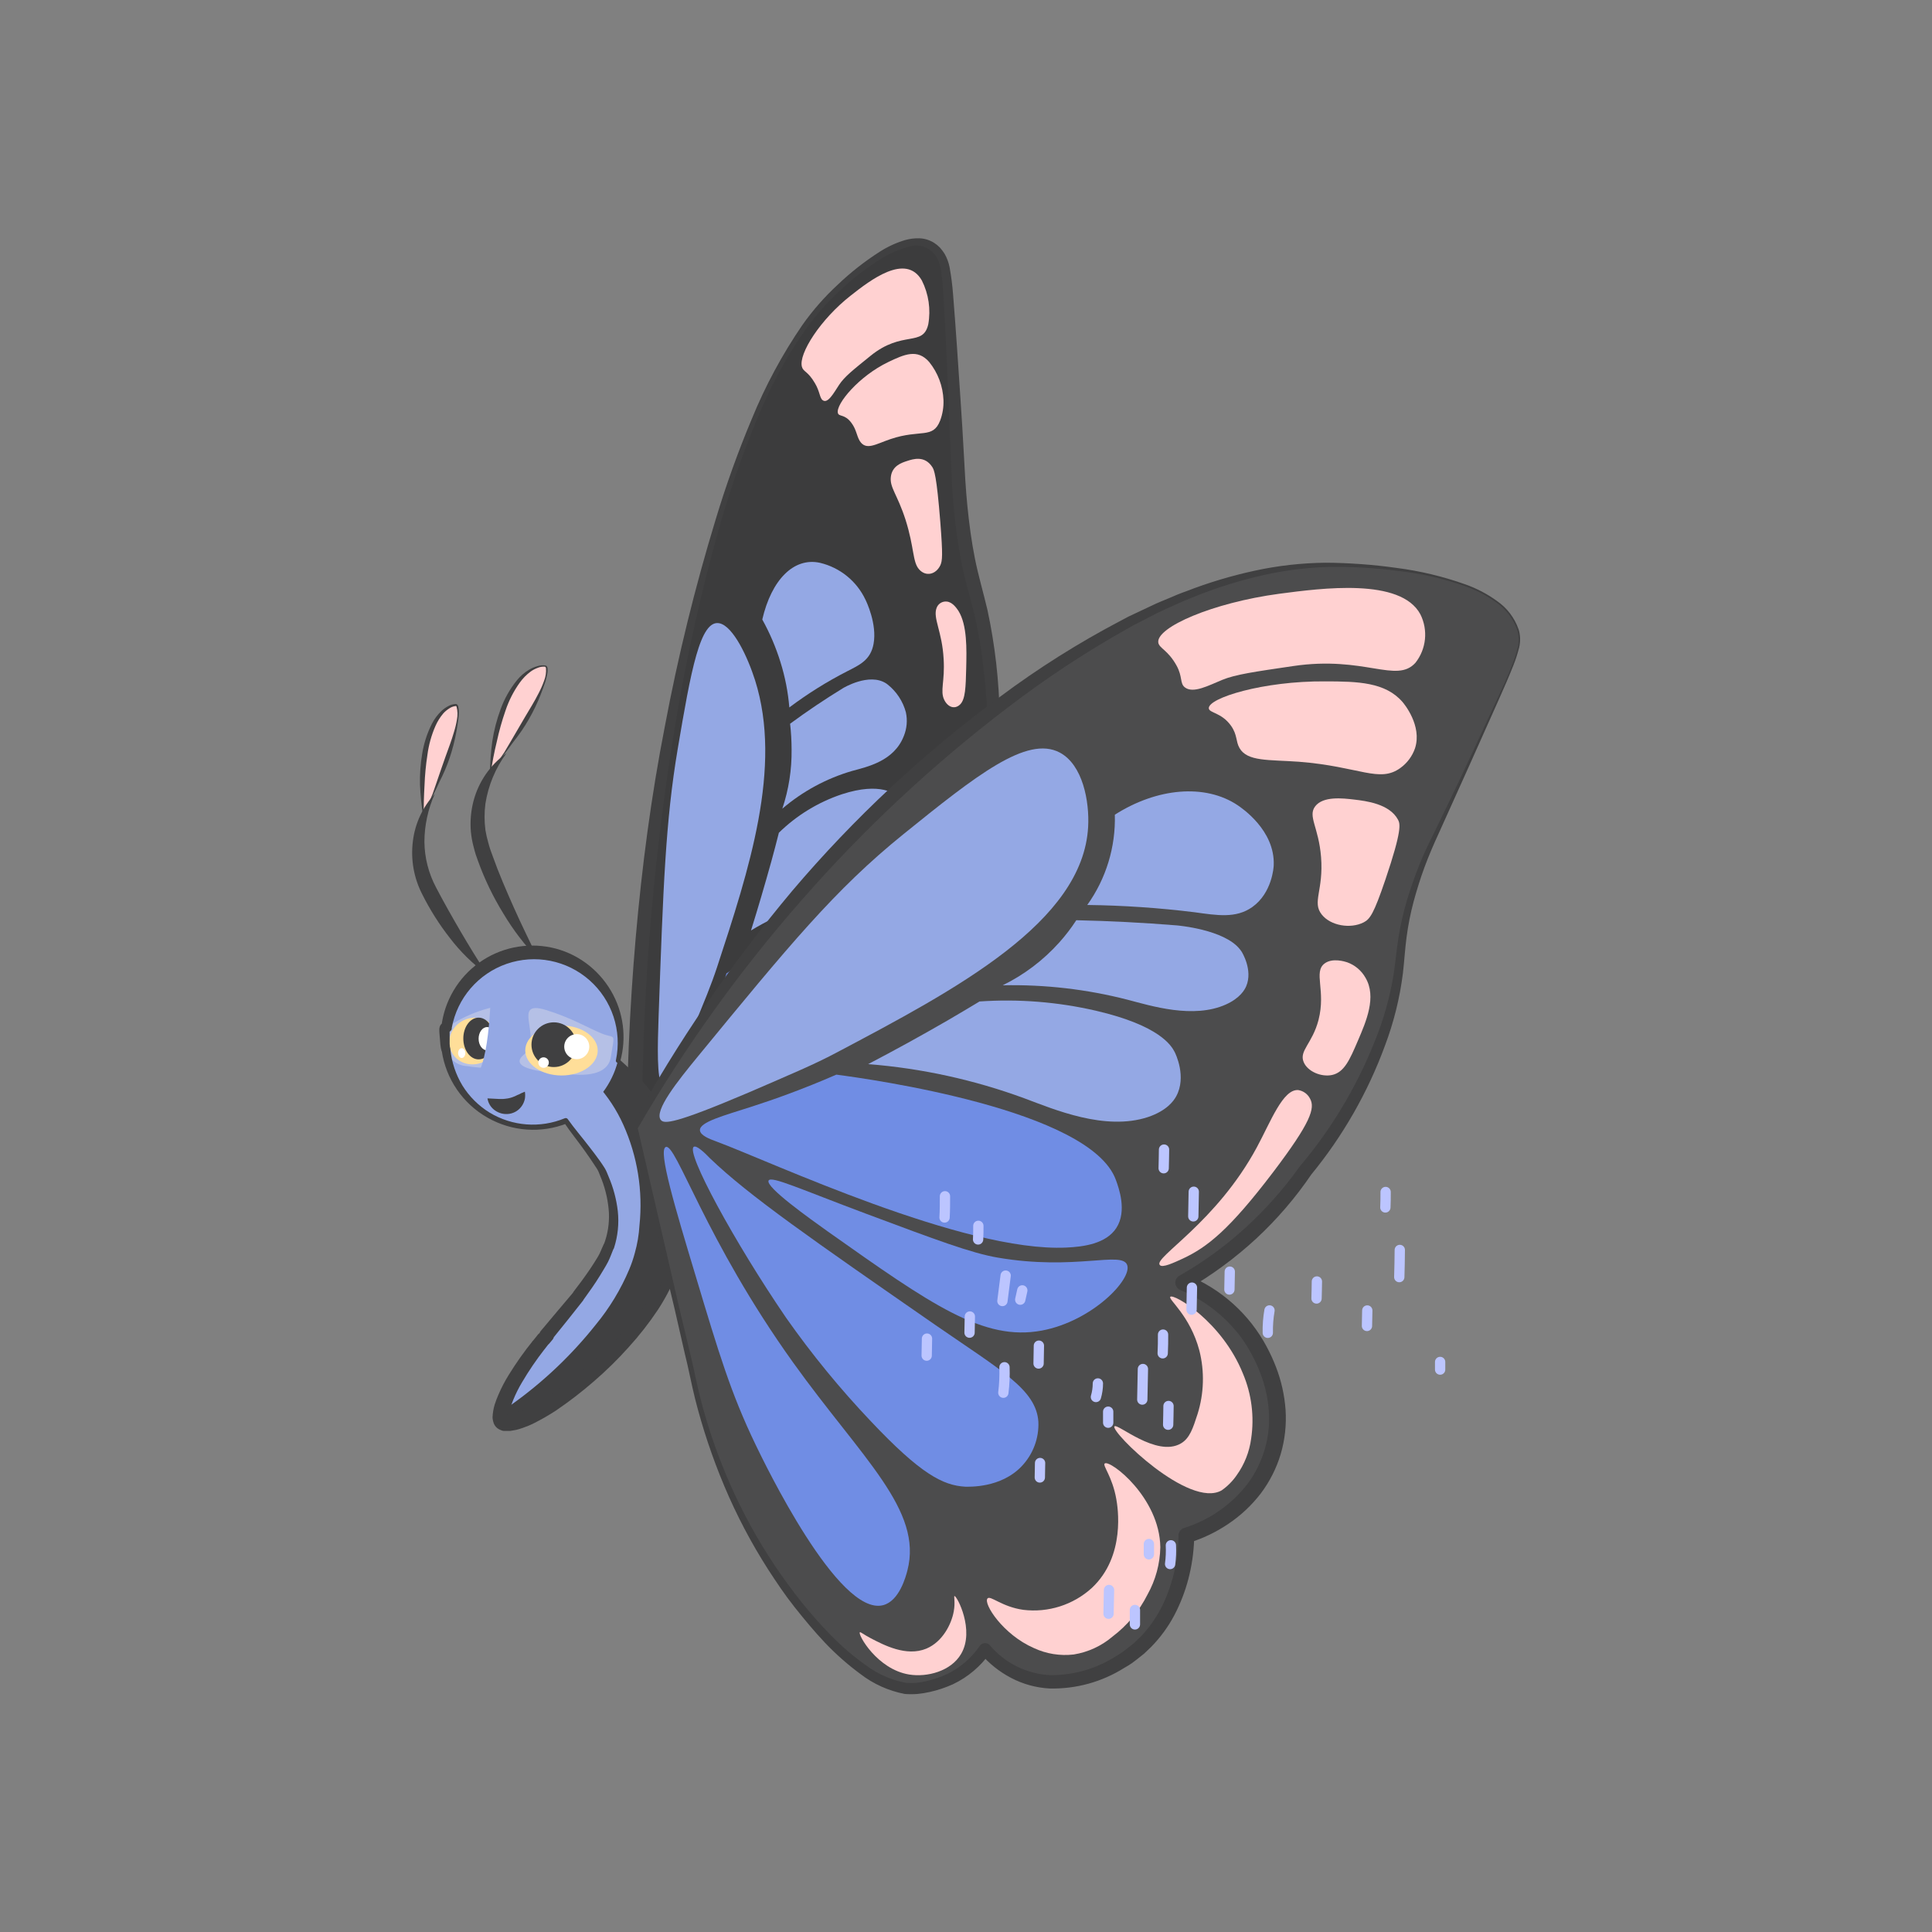 <?xml version="1.0" encoding="UTF-8"?>
<svg width="1500px" height="1500px" viewBox="0 0 1500 1500" version="1.1" xmlns="http://www.w3.org/2000/svg" xmlns:xlink="http://www.w3.org/1999/xlink">
    <rect x="0" y="0" width="1500" height="1500" fill="#808080" stroke="none"/>
    <!-- Generator: Sketch 63.1 (92452) - https://sketch.com -->
    <title>Animals / Butterfly</title>
    <desc>Created with Sketch.</desc>
    <g id="Animals-/-Butterfly" stroke="none" stroke-width="1" fill="none" fill-rule="evenodd">
        <g id="Parts-/-Back" fill="#FFFFFF" fill-opacity="0">
            <rect id="Rectangle" x="0" y="0" width="1500" height="1500"></rect>
        </g>
        <g id="Group" transform="translate(320, 185)">
            <path d="M172.593,708.659 C171.713,524.659 196.833,384.059 216.593,299.139 C256.593,126.739 300.233,70.539 321.313,47.979 C323.993,45.139 387.193,-21.301 409.713,11.979 C414.753,19.419 415.553,28.539 418.193,73.779 C424.433,180.339 423.553,189.059 426.593,216.019 C433.113,274.379 441.793,274.459 448.193,328.739 C452.913,370.287 453.127,412.224 448.833,453.819 L437.633,535.779 L425.633,578.419 C431.593,576.539 451.753,571.499 471.473,591.019 C476.673,596.139 497.073,616.299 500.633,659.379 C503.023,687.874 497.486,716.475 484.633,742.019 C486.473,747.179 502.833,794.619 489.393,844.979 C486.513,855.859 474.753,894.739 451.633,902.739 C444.709,905.083 437.123,904.461 430.673,901.019 C430.188,911.048 428.4,920.971 425.353,930.539 C422.134,939.944 417.435,948.774 411.433,956.699 C394.553,977.339 353.993,960.259 320.593,932.299 C302.593,917.219 275.873,889.939 249.593,841.099 L172.593,708.659 Z" id="Path" fill="#3C3C3D" fill-rule="nonzero"></path>
            <path d="M194.313,657.899 C189.753,653.499 190.593,625.899 191.313,604.859 C194.913,503.339 196.713,452.579 206.193,396.379 C216.353,336.379 223.553,295.459 238.713,298.939 C249.393,301.419 260.513,325.139 266.233,343.139 C287.633,410.819 261.513,490.379 236.713,565.939 C232.233,579.539 227.193,591.699 217.113,616.019 C199.953,657.419 196.393,659.779 194.313,657.899 Z" id="Path" fill="#94A8E4" fill-rule="nonzero"></path>
            <path d="M263.073,537.419 C268.407,520.352 273.673,502.459 278.873,483.739 C280.913,476.299 282.873,468.899 284.713,461.539 C298.546,448.002 315.274,437.785 333.633,431.659 C363.833,421.819 375.433,431.419 379.073,434.739 C387.29,442.529 392.952,452.626 395.313,463.699 C396.524,471.328 395.189,479.144 391.513,485.939 C379.513,508.659 351.793,509.939 336.433,511.739 C310.426,514.958 285.411,523.715 263.073,537.419 Z" id="Path" fill="#94A8E4" fill-rule="nonzero"></path>
            <path d="M228.393,617.099 C234.432,601.954 239.64,586.491 243.993,570.779 C257.393,561.539 346.153,501.459 384.353,530.779 C388.753,534.139 401.313,543.779 404.593,556.699 C407.713,568.939 401.153,578.459 395.513,584.699 C362.033,622.979 257.753,640.699 230.233,648.699 C227.033,649.659 222.233,650.979 220.193,648.259 C216.393,644.059 222.233,632.059 228.393,617.099 Z" id="Path" fill="#708DE4" fill-rule="nonzero"></path>
            <path d="M287.393,442.859 C292.358,428.052 294.792,412.514 294.593,396.899 C294.58,390.216 294.192,383.539 293.433,376.899 C306.753,367.099 320.393,357.939 334.553,349.259 C334.553,349.259 354.753,336.979 368.033,345.619 C368.452,345.887 368.852,346.18 369.233,346.499 C376.094,351.978 381.026,359.503 383.313,367.979 C384.659,374.129 384.116,380.543 381.753,386.379 C374.153,406.099 353.073,410.379 341.513,413.579 C321.603,419.396 303.156,429.376 287.393,442.859 L287.393,442.859 Z" id="Path" fill="#94A8E4" fill-rule="nonzero"></path>
            <path d="M292.833,364.259 C291.844,352.265 289.523,340.419 285.913,328.939 C282.366,317.497 277.648,306.452 271.833,295.979 C278.953,265.179 296.273,247.459 316.673,251.979 C332.145,255.658 345.109,266.164 351.913,280.539 C352.553,281.779 361.073,299.419 358.233,314.899 C355.913,327.579 347.353,331.259 337.513,336.299 C321.853,344.333 306.906,353.687 292.833,364.259 L292.833,364.259 Z" id="Path" fill="#94A8E4" fill-rule="nonzero"></path>
            <path d="M395.713,32.739 C383.273,11.059 355.433,32.739 340.633,44.379 C316.953,62.859 299.873,89.739 302.593,99.739 C303.633,103.739 307.193,103.059 312.633,112.379 C316.633,119.019 316.273,123.899 318.753,125.739 C322.753,128.659 327.313,120.099 331.513,113.739 C335.713,107.379 342.273,102.299 355.833,91.299 C380.833,71.019 396.593,84.699 400.713,66.779 C402.759,55.19 401.005,43.25 395.713,32.739 L395.713,32.739 Z" id="Path" fill="#FFD1D1" fill-rule="nonzero"></path>
            <path d="M347.473,157.299 C345.073,153.299 344.913,148.539 341.113,143.419 C335.793,136.139 331.313,138.819 330.513,135.619 C328.833,128.779 346.833,106.979 369.793,96.019 C382.113,90.139 392.273,85.579 401.393,96.019 C408.184,104.419 412.084,114.786 412.513,125.579 C412.72,131.032 411.836,136.472 409.913,141.579 C404.233,156.019 394.673,148.059 371.433,155.899 C359.873,159.779 352.393,165.139 347.473,157.299 Z" id="Path" fill="#FFD1D1" fill-rule="nonzero"></path>
            <path d="M371.633,185.339 C372.593,176.699 379.913,174.299 384.393,172.859 C388.873,171.419 397.793,168.459 403.753,177.499 C405.273,179.779 407.153,183.739 410.073,220.539 C412.073,246.139 411.673,250.379 410.073,253.899 C406.593,261.099 398.833,262.939 393.593,257.059 C388.353,251.179 389.993,240.379 383.033,218.459 C376.633,198.659 370.713,193.659 371.633,185.339 Z" id="Path" fill="#FFD1D1" fill-rule="nonzero"></path>
            <path d="M407.153,287.019 C408.34,283.705 411.657,281.648 415.153,282.059 C419.913,282.539 423.153,287.939 424.113,289.259 C430.993,300.299 430.513,318.979 430.153,333.979 C429.793,348.339 429.553,357.979 425.393,361.979 C421.233,365.979 415.873,364.099 413.073,358.299 C409.713,351.339 413.713,344.099 412.633,326.659 C411.513,305.219 404.153,294.939 407.153,287.019 Z" id="Path" fill="#FFD1D1" fill-rule="nonzero"></path>
            <path d="M414.153,542.179 C410.153,538.659 422.833,500.939 417.873,442.179 C416.153,421.859 412.233,397.619 417.873,394.859 C419.713,393.939 422.233,395.619 423.953,397.779 C427.953,402.739 430.033,412.979 429.593,454.459 C429.073,502.819 425.913,519.419 420.513,532.699 C418.553,537.059 415.833,543.779 414.153,542.179 Z" id="Path" fill="#FFD1D1" fill-rule="nonzero"></path>
            <path d="M276.033,793.899 C323.273,828.939 362.313,843.579 359.273,876.099 C358.993,879.059 357.713,892.379 349.033,897.299 C325.273,910.779 269.393,847.979 262.833,840.619 C244.273,819.779 233.793,802.219 213.553,768.339 C195.633,738.379 180.673,713.339 184.713,710.339 C189.953,706.419 215.273,748.859 276.033,793.899 Z" id="Path" fill="#708DE4" fill-rule="nonzero"></path>
            <path d="M188.393,700.459 C184.393,704.739 229.593,742.259 272.713,771.019 C294.323,784.947 316.946,797.234 340.393,807.779 C378.513,825.299 393.233,826.779 406.113,823.019 C408.233,822.379 426.673,816.699 434.513,800.939 C438.636,792.744 439.044,783.174 435.633,774.659 C428.473,758.259 404.793,755.379 359.073,744.779 C272.513,724.779 229.233,714.739 200.153,703.059 C196.393,701.739 189.753,699.019 188.393,700.459 Z" id="Path" fill="#708DE4" fill-rule="nonzero"></path>
            <path d="M206.633,694.139 C206.953,689.179 230.193,689.739 269.593,680.739 C308.193,671.939 326.593,666.179 345.833,654.579 C386.233,630.299 400.113,595.899 407.793,603.619 C415.473,611.339 412.513,658.339 392.833,686.939 C365.193,726.939 298.713,715.379 258.313,709.899 C234.433,706.699 206.313,699.779 206.633,694.139 Z" id="Path" fill="#708DE4" fill-rule="nonzero"></path>
            <path d="M402.313,865.299 C400.953,870.539 417.473,883.139 434.873,882.539 C442.902,882.129 450.629,879.345 457.073,874.539 C466.673,867.779 470.913,859.299 475.513,850.139 C481.065,839.521 484.399,827.885 485.313,815.939 C486.553,805.128 485.28,794.177 481.593,783.939 C470.633,755.939 440.073,742.779 437.953,745.179 C436.953,746.259 441.113,751.979 446.713,759.659 C450.153,764.339 452.833,767.419 453.473,768.219 C462.153,778.619 462.073,804.699 452.793,825.699 C449.633,832.859 440.793,852.779 421.793,860.059 C411.153,864.059 403.233,861.899 402.313,865.299 Z" id="Path" fill="#FFD1D1" fill-rule="nonzero"></path>
            <path d="M401.113,893.699 C402.793,893.099 417.473,912.099 412.713,931.059 C410.073,941.659 401.073,953.379 389.193,955.059 C372.713,957.179 357.953,939.059 358.713,937.699 C359.033,937.219 361.913,939.699 367.473,940.979 C376.973,943.274 386.997,940.913 394.473,934.619 C403.833,925.499 402.473,910.179 401.833,901.459 C401.393,896.219 400.393,893.899 401.113,893.699 Z" id="Path" fill="#FFD1D1" fill-rule="nonzero"></path>
            <path d="M419.673,725.379 C419.673,729.579 432.793,734.219 443.913,733.379 C449.203,732.985 454.359,731.529 459.073,729.099 C461.763,727.686 464.263,725.939 466.513,723.899 C473.403,717.122 478.36,708.63 480.873,699.299 C485.03,686.923 486.649,673.835 485.633,660.819 C485.226,648.945 482.394,637.279 477.313,626.539 C462.393,597.619 424.633,588.499 422.153,592.419 C421.353,593.699 423.353,597.659 439.393,611.139 C444.633,617.939 462.073,642.339 458.313,673.979 C457.233,683.059 454.673,704.659 438.953,715.459 C429.553,722.099 419.713,721.779 419.673,725.379 Z" id="Path" fill="#FFD1D1" fill-rule="nonzero"></path>
            <path d="M500.153,659.779 C499.348,649.356 497.238,639.076 493.873,629.179 C490.602,619.254 485.754,609.921 479.513,601.539 C473.422,593.084 465.381,586.224 456.073,581.539 C446.659,577.301 435.998,576.744 426.193,579.979 C425.465,580.217 424.68,579.825 424.433,579.099 C424.354,578.852 424.354,578.586 424.433,578.339 L424.433,578.339 L435.633,535.499 L435.633,535.779 L445.393,453.739 C447.707,426.481 448.161,399.098 446.753,371.779 C446.113,358.126 444.94,344.526 443.233,330.979 C441.726,317.517 439.402,304.159 436.273,290.979 C433.073,277.899 428.873,264.499 426.273,250.659 C423.673,236.819 421.833,223.099 420.473,209.219 C419.113,195.339 418.753,181.499 418.113,167.739 L416.433,126.459 C415.273,98.939 414.153,71.379 412.433,43.979 C412.118,37.282 411.45,30.606 410.433,23.979 C409.96,20.933 408.987,17.987 407.553,15.259 C406.833,13.939 405.793,12.859 404.953,11.619 C399.604,5.933 391.317,4.107 384.073,7.019 C377.669,8.783 371.533,11.407 365.833,14.819 C354.171,21.849 343.295,30.11 333.393,39.459 C323.273,48.61 314.143,58.799 306.153,69.859 C298.177,80.988 290.935,92.626 284.473,104.699 C278.113,116.699 272.273,129.299 267.073,141.979 C256.626,167.404 247.52,193.359 239.793,219.739 C224.664,272.63 212.643,326.362 203.793,380.659 C185.979,489.172 177.535,599.018 178.553,708.979 L177.713,705.939 L232.393,798.899 C241.313,814.499 250.673,829.979 259.313,845.659 C267.918,861.115 277.651,875.915 288.433,889.939 C299.16,903.867 311.305,916.642 324.673,928.059 C337.827,939.506 352.669,948.856 368.673,955.779 C376.233,959.098 384.419,960.749 392.673,960.626 C394.548,960.505 396.409,960.224 398.233,959.779 C399.931,959.229 401.556,958.477 403.073,957.539 C403.846,957.106 404.582,956.611 405.273,956.059 L407.193,954.179 C408.566,952.686 409.811,951.081 410.913,949.379 C415.649,942.282 419.39,934.57 422.033,926.459 C424.577,918.16 426.16,909.598 426.753,900.939 L426.753,900.939 C426.825,899.877 427.317,898.888 428.12,898.189 C428.924,897.491 429.972,897.142 431.033,897.219 C431.589,897.294 432.129,897.456 432.633,897.699 C438.886,901.302 446.506,901.615 453.033,898.539 C454.699,897.785 456.304,896.902 457.833,895.899 C459.233,894.659 460.833,893.659 462.153,892.259 C464.976,889.57 467.509,886.594 469.713,883.379 C474.246,876.765 478.029,869.668 480.993,862.219 C484.126,854.748 486.628,847.027 488.473,839.139 C492.252,823.301 493.667,806.991 492.673,790.739 C491.825,774.419 488.839,758.282 483.793,742.739 L483.793,742.739 C483.692,742.468 483.692,742.17 483.793,741.899 C490.376,729.323 495.067,715.844 497.713,701.899 C499.099,694.969 500.008,687.953 500.433,680.899 C500.795,673.86 500.702,666.805 500.153,659.779 Z M501.353,659.779 C501.94,666.897 502.047,674.046 501.673,681.179 C501.308,688.298 500.439,695.382 499.073,702.379 C497.722,709.395 495.918,716.316 493.673,723.099 C491.55,729.97 488.875,736.659 485.673,743.099 L485.673,742.259 C491.048,757.951 494.46,774.248 495.833,790.779 C497.355,807.398 496.426,824.15 493.073,840.499 C491.429,848.679 489.101,856.708 486.113,864.499 C483.223,872.44 479.482,880.044 474.953,887.179 C472.632,890.824 469.952,894.227 466.953,897.339 C465.386,898.912 463.73,900.394 461.993,901.779 C460.14,903.134 458.173,904.325 456.113,905.339 C451.923,907.538 447.244,908.639 442.513,908.539 C437.817,908.411 433.204,907.265 428.993,905.179 L434.873,901.779 C434.593,911.101 433.251,920.361 430.873,929.379 C428.291,938.527 424.354,947.237 419.193,955.219 C417.881,957.302 416.41,959.281 414.793,961.139 L411.913,964.019 C410.874,964.908 409.764,965.711 408.593,966.419 C406.329,967.901 403.882,969.085 401.313,969.939 C398.788,970.637 396.204,971.106 393.593,971.339 C383.788,971.769 374.005,970.077 364.913,966.379 C329.753,952.339 301.673,926.659 278.953,897.979 C267.668,883.548 257.48,868.292 248.473,852.339 C239.633,836.579 230.473,821.179 221.513,805.579 L167.273,711.779 L167.273,711.779 C166.741,710.869 166.465,709.833 166.473,708.779 C166.473,653.499 168.753,598.219 173.553,543.139 C178.353,488.059 185.553,433.259 196.153,379.139 C206.345,324.853 219.525,271.172 235.633,218.339 C243.603,191.882 252.949,165.86 263.633,140.379 C274.112,114.706 287.293,90.222 302.953,67.339 C310.991,55.965 320.201,45.467 330.433,36.019 C340.53,26.384 351.542,17.756 363.313,10.259 C369.356,6.421 375.897,3.433 382.753,1.379 C386.368,0.357 390.119,-0.102 393.873,0.019 C397.855,0.171 401.729,1.356 405.113,3.459 C406.783,4.52 408.327,5.768 409.713,7.179 C411.013,8.649 412.203,10.214 413.273,11.859 C415.202,15.167 416.555,18.778 417.273,22.539 C418.527,29.461 419.422,36.444 419.953,43.459 C422.193,71.019 423.953,98.459 425.793,125.979 C426.713,139.739 427.593,153.499 428.313,167.259 C429.033,181.019 429.753,194.779 431.113,208.259 C432.473,221.739 434.273,235.379 436.913,248.619 C439.553,261.859 443.433,274.859 446.673,288.619 C452.53,315.897 455.705,343.683 456.153,371.579 C456.822,399.346 455.485,427.125 452.153,454.699 L439.793,536.499 L439.793,536.779 L427.273,579.219 L425.513,577.539 C435.976,574.422 447.218,575.248 457.113,579.859 C466.602,584.798 474.764,591.946 480.913,600.699 C487.176,609.211 492.05,618.661 495.353,628.699 C498.613,638.68 500.628,649.024 501.353,659.499 L501.353,659.779 Z" id="Shape" fill="#404041" fill-rule="nonzero"></path>
            <path d="M200.393,689.619 C195.623,678.194 189.076,667.597 180.993,658.219 C177.22,653.751 173.042,649.64 168.513,645.939 C167.561,644.994 166.559,644.1 165.513,643.259 L152.713,632.539 C152.153,632.019 151.753,631.539 151.313,631.099 C151.202,631.44 151.108,631.787 151.033,632.139 C150.83,633.09 150.521,634.016 150.113,634.899 L145.593,643.499 C143.733,646.699 141.533,649.689 139.033,652.419 C136.759,655.451 134.066,658.145 131.033,660.419 C125.661,664.944 119.615,668.601 113.113,671.259 C113.313,671.859 113.473,672.539 113.673,673.259 C115.111,678.175 117.488,682.767 120.673,686.779 L122.233,688.819 L123.553,690.699 L126.233,694.219 C126.993,695.099 127.713,696.019 128.433,696.899 L129.113,696.619 L131.553,699.419 L130.633,699.419 C131.073,700.019 131.553,700.579 132.033,701.179 C137.704,707.997 142.776,715.29 147.193,722.979 C155.193,740.139 160.433,761.299 152.993,782.299 L152.793,782.299 C151.698,785.336 150.443,788.314 149.033,791.219 C143.055,801.61 136.373,811.58 129.033,821.059 L129.033,821.059 C121.033,831.219 112.433,841.059 104.193,851.379 L104.673,851.379 L102.193,854.299 L101.953,854.299 C100.793,855.699 99.713,857.139 98.593,858.579 L98.313,858.899 L98.313,858.899 C91.446,867.499 85.178,876.56 79.553,886.019 C75.847,892.168 72.816,898.699 70.513,905.499 C69.466,908.528 68.873,911.696 68.753,914.899 C69.153,917.699 69.553,918.619 71.233,919.139 C71.833,919.659 73.593,919.459 74.833,919.659 C76.073,919.859 77.913,919.219 79.473,918.819 C82.872,917.941 86.191,916.776 89.393,915.339 C96.066,912.137 102.508,908.474 108.673,904.379 C133.532,887.558 155.933,867.365 175.233,844.379 C186.299,831.634 195.436,817.335 202.353,801.939 C204.229,797.881 205.781,793.681 206.993,789.379 C209.103,782.454 210.444,775.317 210.993,768.099 C214.478,741.462 210.82,714.377 200.393,689.619 Z" id="Path" fill="#94A8E4" fill-rule="nonzero"></path>
            <path d="M200.393,689.619 C195.623,678.194 189.076,667.597 180.993,658.219 C177.22,653.751 173.042,649.64 168.513,645.939 C167.561,644.994 166.559,644.1 165.513,643.259 L152.713,632.539 C152.153,632.019 151.753,631.539 151.313,631.099 C151.202,631.44 151.108,631.787 151.033,632.139 C150.83,633.09 150.521,634.016 150.113,634.899 L145.593,643.499 C143.733,646.699 141.533,649.689 139.033,652.419 C140.593,654.019 142.153,655.619 143.673,657.259 C151.978,666.419 158.794,676.826 163.873,688.099 C174.939,712.642 179.287,739.684 176.473,766.459 C176.055,773.689 174.848,780.851 172.873,787.819 C171.735,792.142 170.291,796.379 168.553,800.499 C162.009,816.055 153.223,830.569 142.473,843.579 C123.784,867.076 101.906,887.85 77.473,905.299 C74.713,907.219 71.913,909.019 69.073,910.739 C68.834,912.168 68.687,913.611 68.633,915.059 C69.033,917.859 69.433,918.779 71.113,919.299 C71.713,919.819 73.473,919.619 74.713,919.819 C75.953,920.019 77.793,919.379 79.353,918.979 C82.752,918.101 86.071,916.936 89.273,915.499 C95.946,912.297 102.388,908.634 108.553,904.539 C133.412,887.718 155.813,867.525 175.113,844.539 C186.179,831.794 195.316,817.495 202.233,802.099 C204.109,798.041 205.661,793.841 206.873,789.539 C208.983,782.614 210.324,775.477 210.873,768.259 C214.425,741.58 210.807,714.437 200.393,689.619 L200.393,689.619 Z" id="Path" fill="#404041" fill-rule="nonzero"></path>
            <path d="M65.753,407.779 L72.553,398.299 C76.033,393.299 79.553,388.059 83.033,382.539 C90.408,371.27 96.715,359.339 101.873,346.899 C103.119,343.822 104.018,340.615 104.553,337.339 C104.771,336.014 104.771,334.663 104.553,333.339 C104.193,332.419 104.033,332.339 103.473,332.059 C100.733,331.789 97.971,332.258 95.473,333.419 C92.462,334.757 89.692,336.581 87.273,338.819 C77.233,348.219 71.273,362.459 67.273,376.579 C63.924,389.312 61.755,402.327 60.793,415.459 C62.153,413.339 63.753,410.859 65.753,407.779 Z" id="Path" fill="#FFD1D1" fill-rule="nonzero"></path>
            <circle id="Oval" fill="#94A8E4" fill-rule="nonzero" cx="93.793" cy="622.099" r="68"></circle>
            <path d="M73.193,399.779 C64.69,411.348 59.092,424.793 56.873,438.979 C55.993,445.764 55.993,452.634 56.873,459.419 C57.415,462.798 58.176,466.139 59.153,469.419 C59.633,471.059 59.993,472.659 60.593,474.339 L62.433,479.419 C67.233,493.019 73.033,506.299 78.953,519.659 C84.873,533.019 91.433,546.139 97.873,559.659 C87.477,548.894 78.363,536.961 70.713,524.099 C62.826,511.282 56.271,497.691 51.153,483.539 L49.273,478.179 C48.673,476.379 48.233,474.379 47.713,472.499 C46.684,468.657 45.975,464.737 45.593,460.779 C44.919,452.858 45.582,444.88 47.553,437.179 C51.462,422.097 60.535,408.863 73.193,399.779 Z" id="Path" fill="#404041" fill-rule="nonzero"></path>
            <path d="M12.153,440.619 C13.633,437.379 15.153,433.979 16.753,430.499 C19.073,425.179 21.393,419.579 23.633,413.819 C28.471,401.84 32.246,389.459 34.913,376.819 C35.521,373.697 35.803,370.519 35.753,367.339 C35.754,365.98 35.538,364.63 35.113,363.339 C34.673,362.539 34.513,362.459 33.993,362.299 C31.471,362.506 29.059,363.421 27.033,364.939 C24.433,366.808 22.185,369.124 20.393,371.779 C12.913,382.379 9.833,396.859 8.393,410.939 C7.386,423.576 7.48,436.278 8.673,448.899 C9.793,446.339 10.833,443.779 12.153,440.619 Z" id="Path" fill="#FFD1D1" fill-rule="nonzero"></path>
            <path d="M65.593,407.779 C67.647,404.899 69.647,401.979 71.593,399.019 C73.433,395.979 75.193,392.899 76.993,389.859 L87.673,371.579 C91.233,365.539 94.993,359.579 98.153,353.299 C99.788,350.187 101.205,346.966 102.393,343.659 C103.682,340.451 104.19,336.982 103.873,333.539 L103.873,333.539 L103.553,332.939 C103.553,332.939 103.553,332.939 103.113,332.619 L103.113,332.619 C101.16,332.454 99.196,332.77 97.393,333.539 C95.503,334.231 93.714,335.172 92.073,336.339 C88.798,338.754 85.923,341.67 83.553,344.979 C78.767,351.657 75.018,359.02 72.433,366.819 C69.701,374.673 67.456,382.688 65.713,390.819 C63.714,398.958 62.138,407.196 60.993,415.499 L60.233,415.259 C62.193,412.859 63.873,410.339 65.593,407.779 Z M65.913,408.019 C64.273,410.579 62.633,413.139 61.073,415.739 C61.007,415.877 60.867,415.965 60.713,415.965 C60.56,415.965 60.42,415.877 60.353,415.739 L60.353,415.739 C60.482,407.283 61.11,398.841 62.233,390.459 C63.526,382.024 65.67,373.741 68.633,365.739 C71.551,357.628 75.795,350.059 81.193,343.339 C83.929,339.925 87.263,337.037 91.033,334.819 C92.912,333.706 94.93,332.845 97.033,332.259 C99.184,331.542 101.474,331.35 103.713,331.699 L103.713,331.699 C104.07,331.884 104.384,332.143 104.633,332.459 C104.805,332.753 104.952,333.061 105.073,333.379 L105.073,333.379 C105.302,335.208 105.207,337.063 104.793,338.859 C104.433,340.619 103.993,342.379 103.473,344.099 C102.393,347.499 101.113,350.819 99.833,354.139 C97.233,360.785 94.145,367.229 90.593,373.419 C88.793,376.539 86.913,379.539 84.913,382.499 C82.913,385.459 80.673,388.219 78.553,391.059 C74.513,396.779 70.033,402.299 65.913,408.059 L65.913,408.019 Z" id="Shape" fill="#404041" fill-rule="nonzero"></path>
            <path d="M11.953,440.539 C13.353,437.419 14.713,434.339 15.953,431.179 L19.273,421.579 C21.473,415.179 23.633,408.779 25.913,402.419 C28.193,396.059 30.593,389.819 32.473,383.339 C33.482,380.119 34.257,376.83 34.793,373.499 C35.431,370.25 35.322,366.899 34.473,363.699 L34.473,363.699 C34.383,363.507 34.261,363.331 34.113,363.179 C34.113,363.179 34.113,363.179 33.713,363.179 L33.713,363.179 C31.881,363.391 30.133,364.066 28.633,365.139 C27.008,366.162 25.528,367.4 24.233,368.819 C21.733,371.76 19.672,375.047 18.113,378.579 C14.959,385.762 12.845,393.359 11.833,401.139 C10.642,408.957 9.894,416.836 9.593,424.739 C9.153,432.739 8.793,440.739 9.113,448.739 L8.353,448.739 C9.713,445.899 10.833,443.219 11.953,440.539 Z M12.313,440.539 C11.273,443.219 10.233,445.939 9.273,448.539 C9.237,448.64 9.162,448.723 9.064,448.768 C8.966,448.814 8.854,448.817 8.753,448.779 C8.606,448.735 8.498,448.61 8.473,448.459 L8.473,448.459 C7.255,440.506 6.454,432.495 6.073,424.459 C5.868,416.329 6.444,408.198 7.793,400.179 C9.095,392.075 11.645,384.221 15.353,376.899 C17.251,373.181 19.767,369.813 22.793,366.939 C24.338,365.513 26.059,364.29 27.913,363.299 C29.804,362.21 31.933,361.606 34.113,361.539 L34.113,361.539 C34.48,361.652 34.811,361.859 35.073,362.139 C35.299,362.376 35.488,362.645 35.633,362.939 L35.633,362.939 C36.128,364.639 36.331,366.411 36.233,368.179 C36.214,369.891 36.094,371.601 35.873,373.299 C35.473,376.739 34.833,380.059 34.273,383.419 C33.028,390.199 31.304,396.882 29.113,403.419 C26.904,409.857 24.23,416.127 21.113,422.179 C18.313,428.539 15.113,434.499 12.393,440.699 L12.313,440.539 Z" id="Shape" fill="#404041" fill-rule="nonzero"></path>
            <path d="M17.513,431.459 C12.278,443.178 9.553,455.863 9.513,468.699 C9.666,480.964 12.737,493.017 18.473,503.859 C24.433,515.299 30.793,526.499 37.313,537.699 C43.833,548.899 50.713,559.979 57.873,571.299 C47.06,563.383 37.441,553.954 29.313,543.299 C21.032,532.729 13.835,521.351 7.833,509.339 C1.311,496.681 -1.227,482.346 0.553,468.219 C2.174,454.479 8.112,441.608 17.513,431.459 L17.513,431.459 Z" id="Path" fill="#404041" fill-rule="nonzero"></path>
            <path d="M58.473,667.779 L67.753,668.259 C69.734,668.351 71.719,668.23 73.673,667.899 C75.534,667.637 77.35,667.126 79.073,666.379 C80.233,666.019 81.353,665.219 82.793,664.739 C84.316,663.913 85.893,663.191 87.513,662.579 C87.813,664.407 87.813,666.271 87.513,668.099 C87.142,669.9 86.451,671.621 85.473,673.179 C83.244,676.733 79.58,679.142 75.433,679.779 C71.388,680.398 67.264,679.36 63.993,676.899 C61.013,674.715 59.026,671.432 58.473,667.779 Z" id="Path" fill="#404041" fill-rule="nonzero"></path>
            <path d="M119.393,648.499 C119.393,648.499 70.913,647.299 86.513,634.019 C102.113,620.739 76.233,590.819 103.553,599.059 C123.233,604.979 136.353,613.019 147.153,617.419 C157.953,621.819 157.433,615.619 154.233,635.779 C151.233,654.739 119.393,648.499 119.393,648.499 Z" id="Path" fill="#B5C0E6" fill-rule="nonzero" style="mix-blend-mode: multiply;"></path>
            <path d="M42.713,642.699 C42.713,642.699 72.673,648.139 64.073,637.059 C55.473,625.979 72.073,594.099 60.073,597.619 C49.651,600.316 39.707,604.606 30.593,610.339 C23.993,615.059 24.593,607.139 25.553,625.299 C25.699,634.755 33.26,642.422 42.713,642.699 Z" id="Path" fill="#B5C0E6" fill-rule="nonzero" style="mix-blend-mode: multiply;"></path>
            <ellipse id="Oval" fill="#FFDE99" fill-rule="nonzero" transform="translate(47.708, 623.268) rotate(-25.83) translate(-47.708, -623.268) " cx="47.708" cy="623.268" rx="19.08" ry="17.88"></ellipse>
            <ellipse id="Oval" fill="#404041" fill-rule="nonzero" cx="51.593" cy="621.299" rx="11.88" ry="16.2"></ellipse>
            <ellipse id="Oval" fill="#FFFFFF" fill-rule="nonzero" cx="58.233" cy="621.459" rx="6.64" ry="9.04"></ellipse>
            <ellipse id="Oval" fill="#FFFFFF" fill-rule="nonzero" cx="38.473" cy="632.619" rx="2.8" ry="3.8"></ellipse>
            <ellipse id="Oval" fill="#FFDE99" fill-rule="nonzero" transform="translate(115.935, 630.602) rotate(-89.79) translate(-115.935, -630.602) " cx="115.935" cy="630.602" rx="19.4" ry="28.12"></ellipse>
            <circle id="Oval" fill="#404041" fill-rule="nonzero" cx="109.993" cy="626.099" r="17.36"></circle>
            <circle id="Oval" fill="#FFFFFF" fill-rule="nonzero" cx="127.793" cy="627.619" r="9.72"></circle>
            <circle id="Oval" fill="#FFFFFF" fill-rule="nonzero" cx="102.033" cy="639.979" r="4.08"></circle>
            <path d="M72.393,667.779 C72.393,667.779 34.353,664.539 47.873,652.859 C61.393,641.179 60.873,580.259 61.593,576.859 L85.113,586.979" id="Path" fill="#94A8E4" fill-rule="nonzero"></path>
            <path d="M199.873,689.859 C196.292,681.542 191.812,673.642 186.513,666.299 C183.785,662.69 180.833,659.257 177.673,656.019 C174.641,652.717 171.322,649.692 167.753,646.979 L167.753,646.979 C164.953,644.579 161.793,642.179 158.753,639.779 C158.25,639.416 158.026,638.777 158.193,638.179 L158.193,638.179 C163.053,615.267 155.203,591.513 137.648,576.009 C120.092,560.505 95.55,555.652 73.415,563.308 C51.28,570.963 34.979,589.942 30.753,612.979 L30.753,613.739 C30.491,615.204 29.241,616.287 27.753,616.339 C27.353,616.339 26.953,616.659 28.073,616.019 C28.545,615.676 28.906,615.204 29.113,614.659 C29.113,614.339 29.113,614.299 29.113,614.299 C29.064,614.871 29.064,615.447 29.113,616.019 L29.113,620.739 L29.113,625.499 C29.14,626.85 29.328,628.193 29.673,629.499 L29.673,629.499 C29.693,629.605 29.693,629.713 29.673,629.819 C30.679,639.731 33.876,649.295 39.033,657.819 C44.356,666.381 51.601,673.585 60.193,678.859 C77.825,689.487 99.457,691.106 118.473,683.219 C119.301,682.861 120.266,683.127 120.793,683.859 L120.793,683.859 C125.913,691.099 131.833,697.939 137.353,705.139 C140.153,708.739 142.913,712.339 145.553,716.059 C146.873,717.939 148.193,719.779 149.553,722.019 C150.913,724.259 151.553,726.299 152.473,728.419 C156.183,737.017 158.609,746.115 159.673,755.419 C160.682,764.986 159.688,774.658 156.753,783.819 C156.185,785.678 154.363,786.859 152.433,786.619 L151.993,786.619 L156.593,783.859 C155.033,787.539 153.833,791.339 151.913,795.019 C149.993,798.699 147.913,801.819 145.993,805.099 C141.993,811.659 137.473,817.979 132.953,824.219 C131.744,825.891 129.625,826.64 127.633,826.099 L127.633,826.099 L132.993,824.379 C124.993,834.659 116.713,844.859 108.513,855.019 L104.833,845.899 L105.393,845.899 C108.497,846.352 110.646,849.235 110.193,852.339 C110.04,853.367 109.612,854.335 108.953,855.139 L106.473,858.099 C104.939,859.923 102.413,860.567 100.193,859.699 L99.953,859.699 L99.713,859.699 L106.353,857.979 L104.513,860.339 L103.593,861.539 C103.273,861.999 102.926,862.44 102.553,862.859 L102.553,855.299 L102.553,855.299 C104.346,857.312 104.463,860.312 102.833,862.459 L102.833,862.459 C96.41,870.693 90.531,879.338 85.233,888.339 C82.639,892.681 80.379,897.214 78.473,901.899 C77.542,904.162 76.728,906.472 76.033,908.819 C75.468,910.88 75.159,913.002 75.113,915.139 L75.113,914.019 C75.113,914.739 75.433,915.459 75.113,915.099 C74.884,914.567 74.527,914.1 74.073,913.739 C73.772,913.431 73.402,913.198 72.993,913.059 L75.233,914.299 C74.588,913.704 73.78,913.315 72.913,913.179 L73.193,913.179 C74.065,913.196 74.934,913.276 75.793,913.419 L73.393,913.419 L77.673,912.659 C79.033,912.37 80.37,911.982 81.673,911.499 C82.953,911.059 84.273,910.579 85.673,910.019 C87.073,909.459 88.033,908.899 89.433,908.219 C94.661,905.573 99.736,902.635 104.633,899.419 C114.599,892.813 124.187,885.655 133.353,877.979 C151.714,862.542 168.417,845.235 183.193,826.339 C190.461,816.881 196.583,806.596 201.433,795.699 C203.759,790.235 205.632,784.589 207.033,778.819 C208.433,773.059 209.073,767.019 209.913,760.979 C212.848,736.802 209.386,712.279 199.873,689.859 L199.873,689.859 Z M200.993,689.379 C210.634,712.107 215.01,736.721 213.793,761.379 C213.564,767.591 213.003,773.786 212.113,779.939 C211.618,783.05 210.964,786.134 210.153,789.179 C209.433,792.059 208.553,795.259 207.513,798.219 C203.311,810.056 197.712,821.349 190.833,831.859 C183.909,842.241 176.207,852.083 167.793,861.299 C159.477,870.562 150.579,879.286 141.153,887.419 C131.726,895.619 121.815,903.246 111.473,910.259 C106.142,913.727 100.627,916.905 94.953,919.779 C93.593,920.459 91.953,921.259 90.393,921.899 C88.833,922.539 87.353,923.099 85.753,923.659 C84.153,924.219 82.433,924.739 80.833,925.139 L76.073,925.979 L72.593,925.979 C72.233,925.979 71.753,925.979 71.033,925.979 C69.563,925.775 68.178,925.165 67.033,924.219 L69.273,925.459 C68.031,925.073 66.876,924.448 65.873,923.619 C64.767,922.662 63.903,921.455 63.353,920.099 C62.883,918.809 62.574,917.465 62.433,916.099 C62.394,915.753 62.394,915.404 62.433,915.059 L62.433,915.059 C62.587,911.859 63.124,908.69 64.033,905.619 C64.993,902.659 65.913,900.179 67.073,897.619 C69.295,892.444 71.902,887.443 74.873,882.659 C80.604,873.323 86.938,864.371 93.833,855.859 L94.033,863.139 L94.033,863.139 L93.513,862.499 C92.667,861.505 92.254,860.214 92.367,858.913 C92.48,857.613 93.109,856.412 94.113,855.579 L94.113,855.579 L94.873,854.619 L95.793,853.499 L97.593,851.219 C99.19,849.249 101.892,848.565 104.233,849.539 L104.513,849.539 L97.993,851.059 L100.473,848.219 L103.993,857.419 L103.553,857.419 L103.233,857.419 C101.269,857.077 99.634,855.716 98.942,853.845 C98.25,851.975 98.605,849.877 99.873,848.339 C108.273,838.339 116.633,828.339 125.113,818.379 L125.113,818.139 C126.387,816.638 128.432,816.04 130.313,816.619 L130.313,816.619 L124.833,818.499 C129.433,812.539 133.913,806.499 138.073,800.379 C140.193,797.299 142.073,794.179 144.033,791.019 C145.993,787.859 147.033,784.579 148.593,781.379 L148.833,780.859 C149.592,779.189 151.389,778.249 153.193,778.579 L153.393,778.579 L148.753,781.379 C151.808,773.428 153.17,764.926 152.753,756.419 C152.203,747.723 150.342,739.159 147.233,731.019 C146.433,728.939 145.633,727.019 144.793,724.939 C143.953,722.859 142.673,721.299 141.513,719.459 C139.073,715.699 136.513,712.019 133.913,708.379 C128.753,701.019 122.953,694.099 117.913,686.459 L120.273,687.179 C100.048,695.145 77.3,693.497 58.433,682.699 C39.299,671.822 26.229,652.75 22.993,630.979 L22.993,631.539 C22.454,629.766 22.093,627.943 21.913,626.099 L21.513,621.299 L21.113,616.459 C21.049,615.447 21.049,614.431 21.113,613.419 C21.189,612.886 21.323,612.363 21.513,611.859 C21.863,610.931 22.475,610.126 23.273,609.539 C24.054,609.042 24.923,608.703 25.833,608.539 L22.713,611.899 C25.082,592.068 35.669,574.144 51.894,562.499 C68.118,550.853 88.488,546.557 108.033,550.659 C117.715,552.719 126.849,556.809 134.833,562.659 C142.707,568.422 149.322,575.731 154.273,584.139 C164.101,600.758 166.703,620.673 161.473,639.259 L160.953,637.539 C163.793,640.139 166.673,642.659 169.593,645.539 L169.593,645.539 C173.136,648.502 176.427,651.753 179.433,655.259 C182.482,658.676 185.326,662.269 187.953,666.019 C193.108,673.326 197.479,681.156 200.993,689.379 L200.993,689.379 Z" id="Shape" fill="#404041" fill-rule="nonzero"></path>
            <path d="M172.633,690.779 C263.153,530.059 369.153,430.779 439.553,375.299 C582.513,262.259 672.913,253.699 714.273,253.539 C719.513,253.539 842.873,254.059 858.273,303.699 C861.753,314.819 858.273,323.459 839.513,365.219 C795.233,463.619 789.673,470.379 780.513,496.579 C760.753,553.339 773.073,561.379 755.113,614.459 C741.528,654.333 720.759,691.383 693.833,723.779 C677.885,746.748 658.746,767.328 636.993,784.899 C624.976,794.609 612.202,803.343 598.793,811.019 C624.081,821.326 644.987,840.124 657.913,864.179 C662.793,873.459 681.913,909.819 665.433,950.539 C648.353,992.899 606.673,1005.819 601.153,1007.419 C601.153,1013.619 600.913,1069.939 556.593,1101.299 C547.033,1108.099 510.873,1131.059 473.873,1116.739 C462.657,1112.252 452.703,1105.099 444.873,1095.899 C438.981,1104.33 431.358,1111.408 422.513,1116.659 C412.346,1122.204 401.134,1125.569 389.593,1126.539 C355.233,1128.939 305.873,1076.739 272.153,1021.619 C245.012,977.101 226.047,928.09 216.153,876.899 L172.633,690.779 Z" id="Path" fill="#4C4C4D" fill-rule="nonzero"></path>
            <path d="M193.033,684.499 C187.513,677.539 206.593,653.819 221.313,635.859 C292.553,549.059 328.193,505.659 381.313,462.739 C438.153,416.819 477.313,385.859 502.753,399.259 C520.673,408.739 525.913,437.179 524.833,456.899 C520.833,531.019 422.393,583.139 328.833,632.579 C311.993,641.499 295.073,648.579 261.153,663.259 C203.553,687.779 195.553,687.779 193.033,684.499 Z" id="Path" fill="#94A8E4" fill-rule="nonzero"></path>
            <path d="M354.033,641.179 C374.273,630.619 394.953,619.259 415.913,607.139 C424.233,602.286 432.433,597.419 440.513,592.539 C470.85,590.461 501.327,592.888 530.953,599.739 C580.353,611.259 589.393,626.779 591.993,631.739 C592.553,632.819 601.553,651.019 593.153,666.259 C591.273,669.619 586.113,677.259 571.353,682.259 C537.953,693.339 498.153,676.219 475.353,667.739 C436.319,653.376 395.498,644.439 354.033,641.179 L354.033,641.179 Z" id="Path" fill="#94A8E4" fill-rule="nonzero"></path>
            <path d="M264.393,673.939 C280.793,668.659 303.073,660.779 329.353,649.339 C355.353,652.779 526.553,676.499 546.353,731.059 C548.673,737.379 555.153,755.299 546.753,768.339 C538.753,780.739 521.113,783.019 507.713,783.619 C427.953,787.259 278.473,716.859 235.713,701.059 C230.753,699.259 223.713,696.499 223.433,692.579 C223.033,686.059 242.153,681.139 264.393,673.939 Z" id="Path" fill="#708DE4" fill-rule="nonzero"></path>
            <path d="M458.473,579.979 C475.151,571.813 490.092,560.499 502.473,546.659 C507.3,541.276 511.7,535.525 515.633,529.459 C541.473,530.019 567.273,531.339 593.513,533.459 C593.513,533.459 630.753,536.459 642.833,552.259 C643.273,552.819 643.633,553.339 643.913,553.739 C644.193,554.139 652.913,568.099 647.553,580.699 C646.353,583.459 642.913,589.859 631.753,594.899 C606.473,606.219 573.953,596.019 555.433,591.179 C523.776,583.04 491.153,579.272 458.473,579.979 L458.473,579.979 Z" id="Path" fill="#94A8E4" fill-rule="nonzero"></path>
            <path d="M524.153,517.619 C538.751,497.224 546.267,472.609 545.553,447.539 C578.313,426.659 615.673,423.299 640.913,440.179 C644.033,442.299 669.993,459.659 668.913,486.739 C668.913,488.179 667.673,508.299 652.233,519.259 C639.553,528.219 624.873,525.659 607.393,523.259 C579.772,519.846 551.983,517.964 524.153,517.619 Z" id="Path" fill="#94A8E4" fill-rule="nonzero"></path>
            <path d="M782.793,291.979 C767.513,263.379 705.993,271.699 673.313,275.979 C620.993,283.019 578.033,302.059 579.273,313.699 C579.753,318.299 586.753,319.499 593.513,331.819 C598.313,340.619 595.913,345.539 599.913,348.659 C606.353,353.699 618.433,347.179 628.833,342.899 C639.233,338.619 653.833,336.579 683.913,332.139 C739.433,323.899 764.153,345.979 778.953,329.579 C787.396,318.842 788.891,304.2 782.793,291.979 L782.793,291.979 Z" id="Path" fill="#FFD1D1" fill-rule="nonzero"></path>
            <path d="M642.353,395.779 C639.313,390.539 640.833,385.499 635.633,378.299 C628.313,368.139 618.793,368.619 618.513,364.939 C617.953,356.939 660.753,343.659 708.713,344.019 C734.473,344.019 755.593,344.659 768.913,360.019 C769.953,361.219 784.353,378.419 778.593,396.019 C776.485,402.103 772.562,407.394 767.353,411.179 C750.953,423.179 735.833,410.139 688.473,406.419 C664.993,404.739 648.393,406.379 642.353,395.779 Z" id="Path" fill="#FFD1D1" fill-rule="nonzero"></path>
            <path d="M701.113,441.019 C707.273,433.019 722.233,434.699 731.353,435.779 C740.473,436.859 758.753,439.019 765.393,451.379 C767.113,454.579 768.673,459.379 755.633,497.899 C746.553,524.619 743.633,528.619 738.713,531.139 C728.513,536.339 712.993,533.779 706.113,524.939 C698.553,515.299 707.713,506.259 705.673,480.459 C703.833,457.179 695.193,448.779 701.113,441.019 Z" id="Path" fill="#FFD1D1" fill-rule="nonzero"></path>
            <path d="M708.393,563.059 C714.553,558.419 724.393,561.619 725.873,562.099 C731.928,564.241 737.001,568.504 740.153,574.099 C748.953,588.939 740.753,607.939 734.193,623.179 C727.913,637.819 723.713,647.539 714.193,649.619 C705.873,651.379 695.233,646.979 692.153,639.579 C688.473,630.699 698.913,625.299 703.713,606.819 C709.553,583.979 699.553,569.699 708.393,563.059 Z" id="Path" fill="#FFD1D1" fill-rule="nonzero"></path>
            <path d="M580.393,797.059 C575.793,791.179 624.393,764.139 655.833,705.739 C666.633,685.739 676.113,660.259 688.033,661.339 C691.979,661.978 695.374,664.48 697.153,668.059 C701.153,675.379 697.793,686.379 668.553,724.939 C634.393,769.899 617.273,783.339 598.313,792.179 C591.713,795.179 582.233,799.779 580.393,797.059 Z" id="Path" fill="#FFD1D1" fill-rule="nonzero"></path>
            <path d="M295.833,872.939 C349.113,947.259 396.793,987.339 384.473,1034.419 C383.353,1038.739 378.313,1058.019 365.633,1061.259 C330.873,1070.219 273.273,950.419 266.513,936.379 C247.393,896.659 238.073,865.539 220.073,805.539 C204.073,752.419 190.793,708.099 196.873,705.539 C204.833,702.139 227.313,777.299 295.833,872.939 Z" id="Path" fill="#708DE4" fill-rule="nonzero"></path>
            <path d="M218.713,705.339 C211.913,709.099 250.513,779.859 290.313,838.099 C310.254,866.48 332.261,893.353 356.153,918.499 C394.833,959.459 412.153,968.299 429.353,969.259 C432.193,969.259 457.113,970.499 473.353,953.259 C482.078,944.03 486.708,931.669 486.193,918.979 C484.673,893.899 457.193,878.979 406.193,843.699 C309.793,776.859 261.593,743.419 231.353,714.419 C227.833,710.739 221.033,704.059 218.713,705.339 Z" id="Path" fill="#708DE4" fill-rule="nonzero"></path>
            <path d="M276.753,731.539 C278.873,727.819 301.153,738.139 352.753,757.459 C407.113,777.779 434.273,787.939 454.713,791.419 C514.913,801.699 550.993,786.059 555.113,797.099 C559.233,808.139 528.073,840.739 488.833,848.059 C443.513,856.499 403.233,828.059 322.673,771.099 C309.393,761.579 273.913,736.499 276.753,731.539 Z" id="Path" fill="#708DE4" fill-rule="nonzero"></path>
            <path d="M588.633,821.819 C591.353,819.219 628.633,840.939 644.953,881.299 C651.734,897.261 653.963,914.788 651.393,931.939 C650.039,942.217 646.164,952.001 640.113,960.419 C636.97,964.969 633.042,968.924 628.513,972.099 C603.233,986.619 542.233,926.659 545.233,922.459 C547.313,919.539 577.793,946.699 596.753,935.739 C603.753,931.739 606.233,923.739 609.753,912.939 C614.801,896.937 615.299,879.847 611.193,863.579 C603.993,836.339 586.713,823.779 588.633,821.819 Z" id="Path" fill="#FFD1D1" fill-rule="nonzero"></path>
            <path d="M446.673,1056.059 C443.353,1060.059 458.673,1084.059 482.673,1094.539 C492.329,1099.049 503.049,1100.781 513.633,1099.539 C524.789,1097.742 535.237,1092.912 543.833,1085.579 C555.259,1076.925 564.539,1065.756 570.953,1052.939 C577.226,1041.699 580.633,1029.088 580.873,1016.219 C580.353,977.539 541.873,948.219 537.753,951.219 C535.673,952.659 543.593,961.139 546.713,978.979 C547.673,984.539 554.353,1022.979 527.673,1047.899 C513.249,1061.045 493.804,1067.239 474.433,1064.859 C457.673,1062.499 448.913,1053.379 446.673,1056.059 Z" id="Path" fill="#FFD1D1" fill-rule="nonzero"></path>
            <path d="M347.553,1082.339 C345.993,1084.059 361.033,1111.099 385.913,1115.099 C399.833,1117.339 418.313,1112.579 426.193,1099.099 C437.033,1080.699 422.873,1053.859 421.073,1054.179 C420.353,1054.179 421.833,1058.979 420.473,1066.179 C418.713,1075.859 411.913,1089.659 399.233,1094.979 C383.673,1101.459 366.153,1092.179 356.153,1086.979 C350.393,1083.979 348.033,1081.779 347.553,1082.339 Z" id="Path" fill="#FFD1D1" fill-rule="nonzero"></path>
            <path d="M857.833,303.779 C854.747,295.189 849.038,287.786 841.513,282.619 C834.085,277.302 825.937,273.073 817.313,270.059 C800.018,264.029 782.087,260.002 763.873,258.059 C745.705,255.729 727.385,254.792 709.073,255.259 C690.832,255.939 672.709,258.499 654.993,262.899 C637.233,267.215 619.844,272.94 602.993,280.019 C598.753,281.619 594.633,283.579 590.473,285.459 C586.313,287.339 582.113,289.139 578.033,291.179 L566.033,297.379 L559.953,300.499 L553.993,303.859 C522.173,321.779 491.658,341.922 462.673,364.139 C404.457,408.438 350.853,458.491 302.673,513.539 C254.289,568.621 211.43,628.321 174.713,691.779 L174.953,690.059 L207.273,830.059 L215.633,865.019 C218.553,876.659 220.713,888.459 223.633,899.979 C229.492,923.115 237.293,945.715 246.953,967.539 C256.583,989.336 268.065,1010.266 281.273,1030.099 C287.913,1039.979 294.913,1049.619 302.313,1058.899 C309.713,1068.179 317.633,1077.059 325.913,1085.459 C334.157,1093.838 343.14,1101.456 352.753,1108.219 C361.834,1114.96 372.346,1119.518 383.473,1121.539 C386.136,1121.74 388.811,1121.74 391.473,1121.539 C394.272,1121.221 397.051,1120.74 399.793,1120.099 C405.308,1118.796 410.67,1116.919 415.793,1114.499 C425.827,1109.537 434.411,1102.07 440.713,1092.819 C442.276,1090.585 445.349,1090.031 447.593,1091.579 C447.936,1091.802 448.245,1092.071 448.513,1092.379 L448.513,1092.379 C460.22,1106.269 477.171,1114.672 495.313,1115.579 C513.63,1115.745 531.59,1110.514 546.953,1100.539 C548.913,1099.379 550.953,1098.099 552.713,1096.779 C554.473,1095.459 556.273,1093.979 558.073,1092.579 L560.713,1090.459 L563.153,1088.059 C564.713,1086.419 566.473,1085.019 567.913,1083.219 C573.965,1076.401 579.028,1068.766 582.953,1060.539 C590.797,1043.854 594.892,1025.655 594.953,1007.219 C594.966,1004.529 596.711,1002.154 599.273,1001.339 L599.273,1001.339 C618.793,995.254 635.978,983.332 648.513,967.179 C654.522,959.089 659.058,950.003 661.913,940.339 C664.755,930.663 665.839,920.557 665.113,910.499 C664.402,900.35 662.149,890.369 658.433,880.899 C656.6,876.081 654.449,871.391 651.993,866.859 C649.626,862.361 646.953,858.031 643.993,853.899 C631.801,837.334 615.314,824.416 596.313,816.539 L596.313,816.539 C593.203,815.231 591.71,811.676 592.953,808.539 C593.496,807.264 594.436,806.197 595.633,805.499 C614.09,795.01 631.317,782.493 646.993,768.179 C662.717,753.848 676.864,737.877 689.193,720.539 L689.193,720.539 L689.433,720.259 C713.658,691.556 733.107,659.141 747.033,624.259 C754.193,606.932 759.282,588.82 762.193,570.299 C763.553,561.059 764.353,551.499 765.913,541.979 C767.483,532.522 769.634,523.171 772.353,513.979 C775.113,504.779 778.313,495.779 781.833,486.819 C785.353,477.859 789.553,469.299 793.833,460.739 C802.153,443.579 810.473,426.499 818.513,409.259 C826.553,392.019 834.513,374.819 842.513,357.459 C846.513,348.819 850.513,340.139 853.873,331.339 C855.663,326.971 857.134,322.479 858.273,317.899 C859.481,313.247 859.328,308.347 857.833,303.779 Z M858.993,303.419 C860.458,308.088 860.61,313.069 859.433,317.819 C858.275,322.459 856.805,327.016 855.033,331.459 C851.553,340.339 847.673,349.059 843.833,357.739 L820.593,409.739 L797.153,461.739 C793.153,470.419 789.393,479.099 786.113,487.939 C782.833,496.779 780.033,505.819 777.553,514.899 C775.132,523.971 773.302,533.19 772.073,542.499 C770.833,551.779 770.313,561.259 769.193,570.859 C766.768,590.007 762.096,608.803 755.273,626.859 C741.948,663.155 722.627,696.958 698.113,726.859 L698.353,726.499 C685.946,744.814 671.493,761.656 655.273,776.699 C638.991,791.733 621.096,804.92 601.913,816.019 L601.193,804.779 C627.956,815.472 650.054,835.316 663.553,860.779 C666.219,865.78 668.583,870.936 670.633,876.219 C674.768,886.906 677.289,898.149 678.113,909.579 C678.885,921.151 677.612,932.768 674.353,943.899 C671.038,955.004 665.754,965.423 658.753,974.659 C651.73,983.775 643.273,991.692 633.713,998.099 C624.223,1004.547 613.812,1009.523 602.833,1012.859 L607.193,1007.019 C607.09,1017.133 605.883,1027.206 603.593,1037.059 C601.334,1046.907 597.952,1056.463 593.513,1065.539 C589.086,1074.733 583.346,1083.235 576.473,1090.779 C574.775,1092.69 572.972,1094.507 571.073,1096.219 L568.313,1098.859 C567.353,1099.699 566.313,1100.459 565.313,1101.259 C563.313,1102.819 561.313,1104.459 559.273,1105.939 C557.233,1107.419 555.073,1108.739 552.873,1109.939 C535.527,1120.878 515.334,1126.444 494.833,1125.939 C484.427,1125.375 474.264,1122.578 465.033,1117.739 C455.872,1112.944 447.722,1106.425 441.033,1098.539 L448.833,1098.139 C441.442,1108.716 431.418,1117.182 419.753,1122.699 C413.99,1125.304 407.971,1127.302 401.793,1128.659 C398.697,1129.369 395.557,1129.877 392.393,1130.179 C389.079,1130.439 385.748,1130.439 382.433,1130.179 C369.915,1127.778 358.133,1122.476 348.033,1114.699 C338.183,1107.438 328.987,1099.326 320.553,1090.459 C312.193,1081.619 304.553,1072.379 296.953,1062.819 C289.353,1053.259 282.713,1043.299 276.153,1033.179 C263.155,1012.833 251.902,991.423 242.513,969.179 C233.145,946.981 225.483,924.101 219.593,900.739 C216.673,889.019 214.553,877.219 211.593,865.579 L203.593,830.539 L170.193,690.539 C170.066,689.968 170.152,689.371 170.433,688.859 L170.433,688.859 C205.943,624.187 247.702,563.148 295.113,506.619 C342.863,450.334 396.985,399.782 456.393,355.979 C486.039,333.843 517.39,314.088 550.153,296.899 L556.273,293.659 L562.553,290.699 L575.113,284.779 C579.113,282.819 583.593,281.139 587.873,279.299 C592.153,277.459 596.353,275.659 600.753,274.139 C618.024,267.413 635.8,262.063 653.913,258.139 C671.999,254.186 690.442,252.095 708.953,251.899 C718.233,251.899 727.433,252.339 736.633,252.979 C745.833,253.619 754.993,254.619 764.113,255.899 C782.415,258.246 800.411,262.551 817.793,268.739 C826.528,271.839 834.772,276.176 842.273,281.619 C850.022,286.976 855.875,294.65 858.993,303.539 L858.993,303.419 Z" id="Shape" fill="#404041" fill-rule="nonzero"></path>
            <path d="M665.633,832.419 C664.635,838.149 664.193,843.963 664.313,849.779" id="Path" stroke="#BCC5FF" stroke-width="8" stroke-linecap="round" stroke-linejoin="round"></path>
            <line x1="634.793" y1="802.299" x2="634.513" y2="816.179" id="Path" stroke="#BCC5FF" stroke-width="8" stroke-linecap="round" stroke-linejoin="round"></line>
            <path d="M755.793,740.459 C755.793,744.459 755.793,748.459 755.593,752.459" id="Path" stroke="#BCC5FF" stroke-width="8" stroke-linecap="round" stroke-linejoin="round"></path>
            <path d="M766.793,785.459 C766.793,792.499 766.553,799.539 766.393,806.539" id="Path" stroke="#BCC5FF" stroke-width="8" stroke-linecap="round" stroke-linejoin="round"></path>
            <line x1="741.553" y1="832.459" x2="741.313" y2="844.459" id="Path" stroke="#BCC5FF" stroke-width="8" stroke-linecap="round" stroke-linejoin="round"></line>
            <path d="M702.433,809.939 C702.433,814.339 702.233,818.739 702.153,823.139" id="Path" stroke="#BCC5FF" stroke-width="8" stroke-linecap="round" stroke-linejoin="round"></path>
            <line x1="606.833" y1="740.259" x2="606.473" y2="759.379" id="Path" stroke="#BCC5FF" stroke-width="8" stroke-linecap="round" stroke-linejoin="round"></line>
            <line x1="605.433" y1="814.699" x2="605.113" y2="831.819" id="Path" stroke="#BCC5FF" stroke-width="8" stroke-linecap="round" stroke-linejoin="round"></line>
            <line x1="798.113" y1="872.419" x2="798.113" y2="878.339" id="Path" stroke="#BCC5FF" stroke-width="8" stroke-linecap="round" stroke-linejoin="round"></line>
            <path d="M532.393,889.099 C532.39,892.66 531.878,896.202 530.873,899.619" id="Path" stroke="#BCC5FF" stroke-width="8" stroke-linecap="round" stroke-linejoin="round"></path>
            <path d="M540.393,911.019 C540.393,913.859 540.393,916.739 540.393,919.579" id="Path" stroke="#BCC5FF" stroke-width="8" stroke-linecap="round" stroke-linejoin="round"></path>
            <line x1="571.993" y1="1013.779" x2="571.993" y2="1021.779" id="Path" stroke="#BCC5FF" stroke-width="8" stroke-linecap="round" stroke-linejoin="round"></line>
            <path d="M589.073,1014.779 C589.313,1019.627 589.112,1024.487 588.473,1029.299" id="Path" stroke="#BCC5FF" stroke-width="8" stroke-linecap="round" stroke-linejoin="round"></path>
            <line x1="561.153" y1="1064.979" x2="561.153" y2="1076.179" id="Path" stroke="#BCC5FF" stroke-width="8" stroke-linecap="round" stroke-linejoin="round"></line>
            <line x1="541.033" y1="1049.459" x2="540.673" y2="1067.899" id="Path" stroke="#BCC5FF" stroke-width="8" stroke-linecap="round" stroke-linejoin="round"></line>
            <line x1="473.713" y1="816.859" x2="472.113" y2="824.059" id="Path" stroke="#BCC5FF" stroke-width="8" stroke-linecap="round" stroke-linejoin="round"></line>
            <line x1="460.793" y1="805.379" x2="458.273" y2="825.099" id="Path" stroke="#BCC5FF" stroke-width="8" stroke-linecap="round" stroke-linejoin="round"></line>
            <path d="M459.873,876.539 C460.101,883.138 459.806,889.746 458.993,896.299" id="Path" stroke="#BCC5FF" stroke-width="8" stroke-linecap="round" stroke-linejoin="round"></path>
            <line x1="432.993" y1="837.139" x2="432.753" y2="849.659" id="Path" stroke="#BCC5FF" stroke-width="8" stroke-linecap="round" stroke-linejoin="round"></line>
            <line x1="486.593" y1="859.779" x2="486.353" y2="873.619" id="Path" stroke="#BCC5FF" stroke-width="8" stroke-linecap="round" stroke-linejoin="round"></line>
            <line x1="487.513" y1="950.899" x2="487.313" y2="962.099" id="Path" stroke="#BCC5FF" stroke-width="8" stroke-linecap="round" stroke-linejoin="round"></line>
            <line x1="399.713" y1="854.299" x2="399.473" y2="867.499" id="Path" stroke="#BCC5FF" stroke-width="8" stroke-linecap="round" stroke-linejoin="round"></line>
            <path d="M413.673,743.779 C413.673,749.259 413.673,754.739 413.353,760.259" id="Path" stroke="#BCC5FF" stroke-width="8" stroke-linecap="round" stroke-linejoin="round"></path>
            <path d="M439.593,766.739 C439.593,770.259 439.593,773.779 439.393,777.299" id="Path" stroke="#BCC5FF" stroke-width="8" stroke-linecap="round" stroke-linejoin="round"></path>
            <path d="M583.753,707.539 C583.753,712.339 583.553,717.179 583.473,722.019" id="Path" stroke="#BCC5FF" stroke-width="8" stroke-linecap="round" stroke-linejoin="round"></path>
            <path d="M582.993,851.179 C582.993,856.019 582.993,860.859 582.713,865.699" id="Path" stroke="#BCC5FF" stroke-width="8" stroke-linecap="round" stroke-linejoin="round"></path>
            <line x1="567.353" y1="877.899" x2="566.873" y2="901.619" id="Path" stroke="#BCC5FF" stroke-width="8" stroke-linecap="round" stroke-linejoin="round"></line>
            <path d="M587.233,906.619 C587.233,911.459 587.033,916.299 586.953,921.139" id="Path" stroke="#BCC5FF" stroke-width="8" stroke-linecap="round" stroke-linejoin="round"></path>
        </g>
        <g id="Parts-/-Over"></g>
    </g>
</svg>